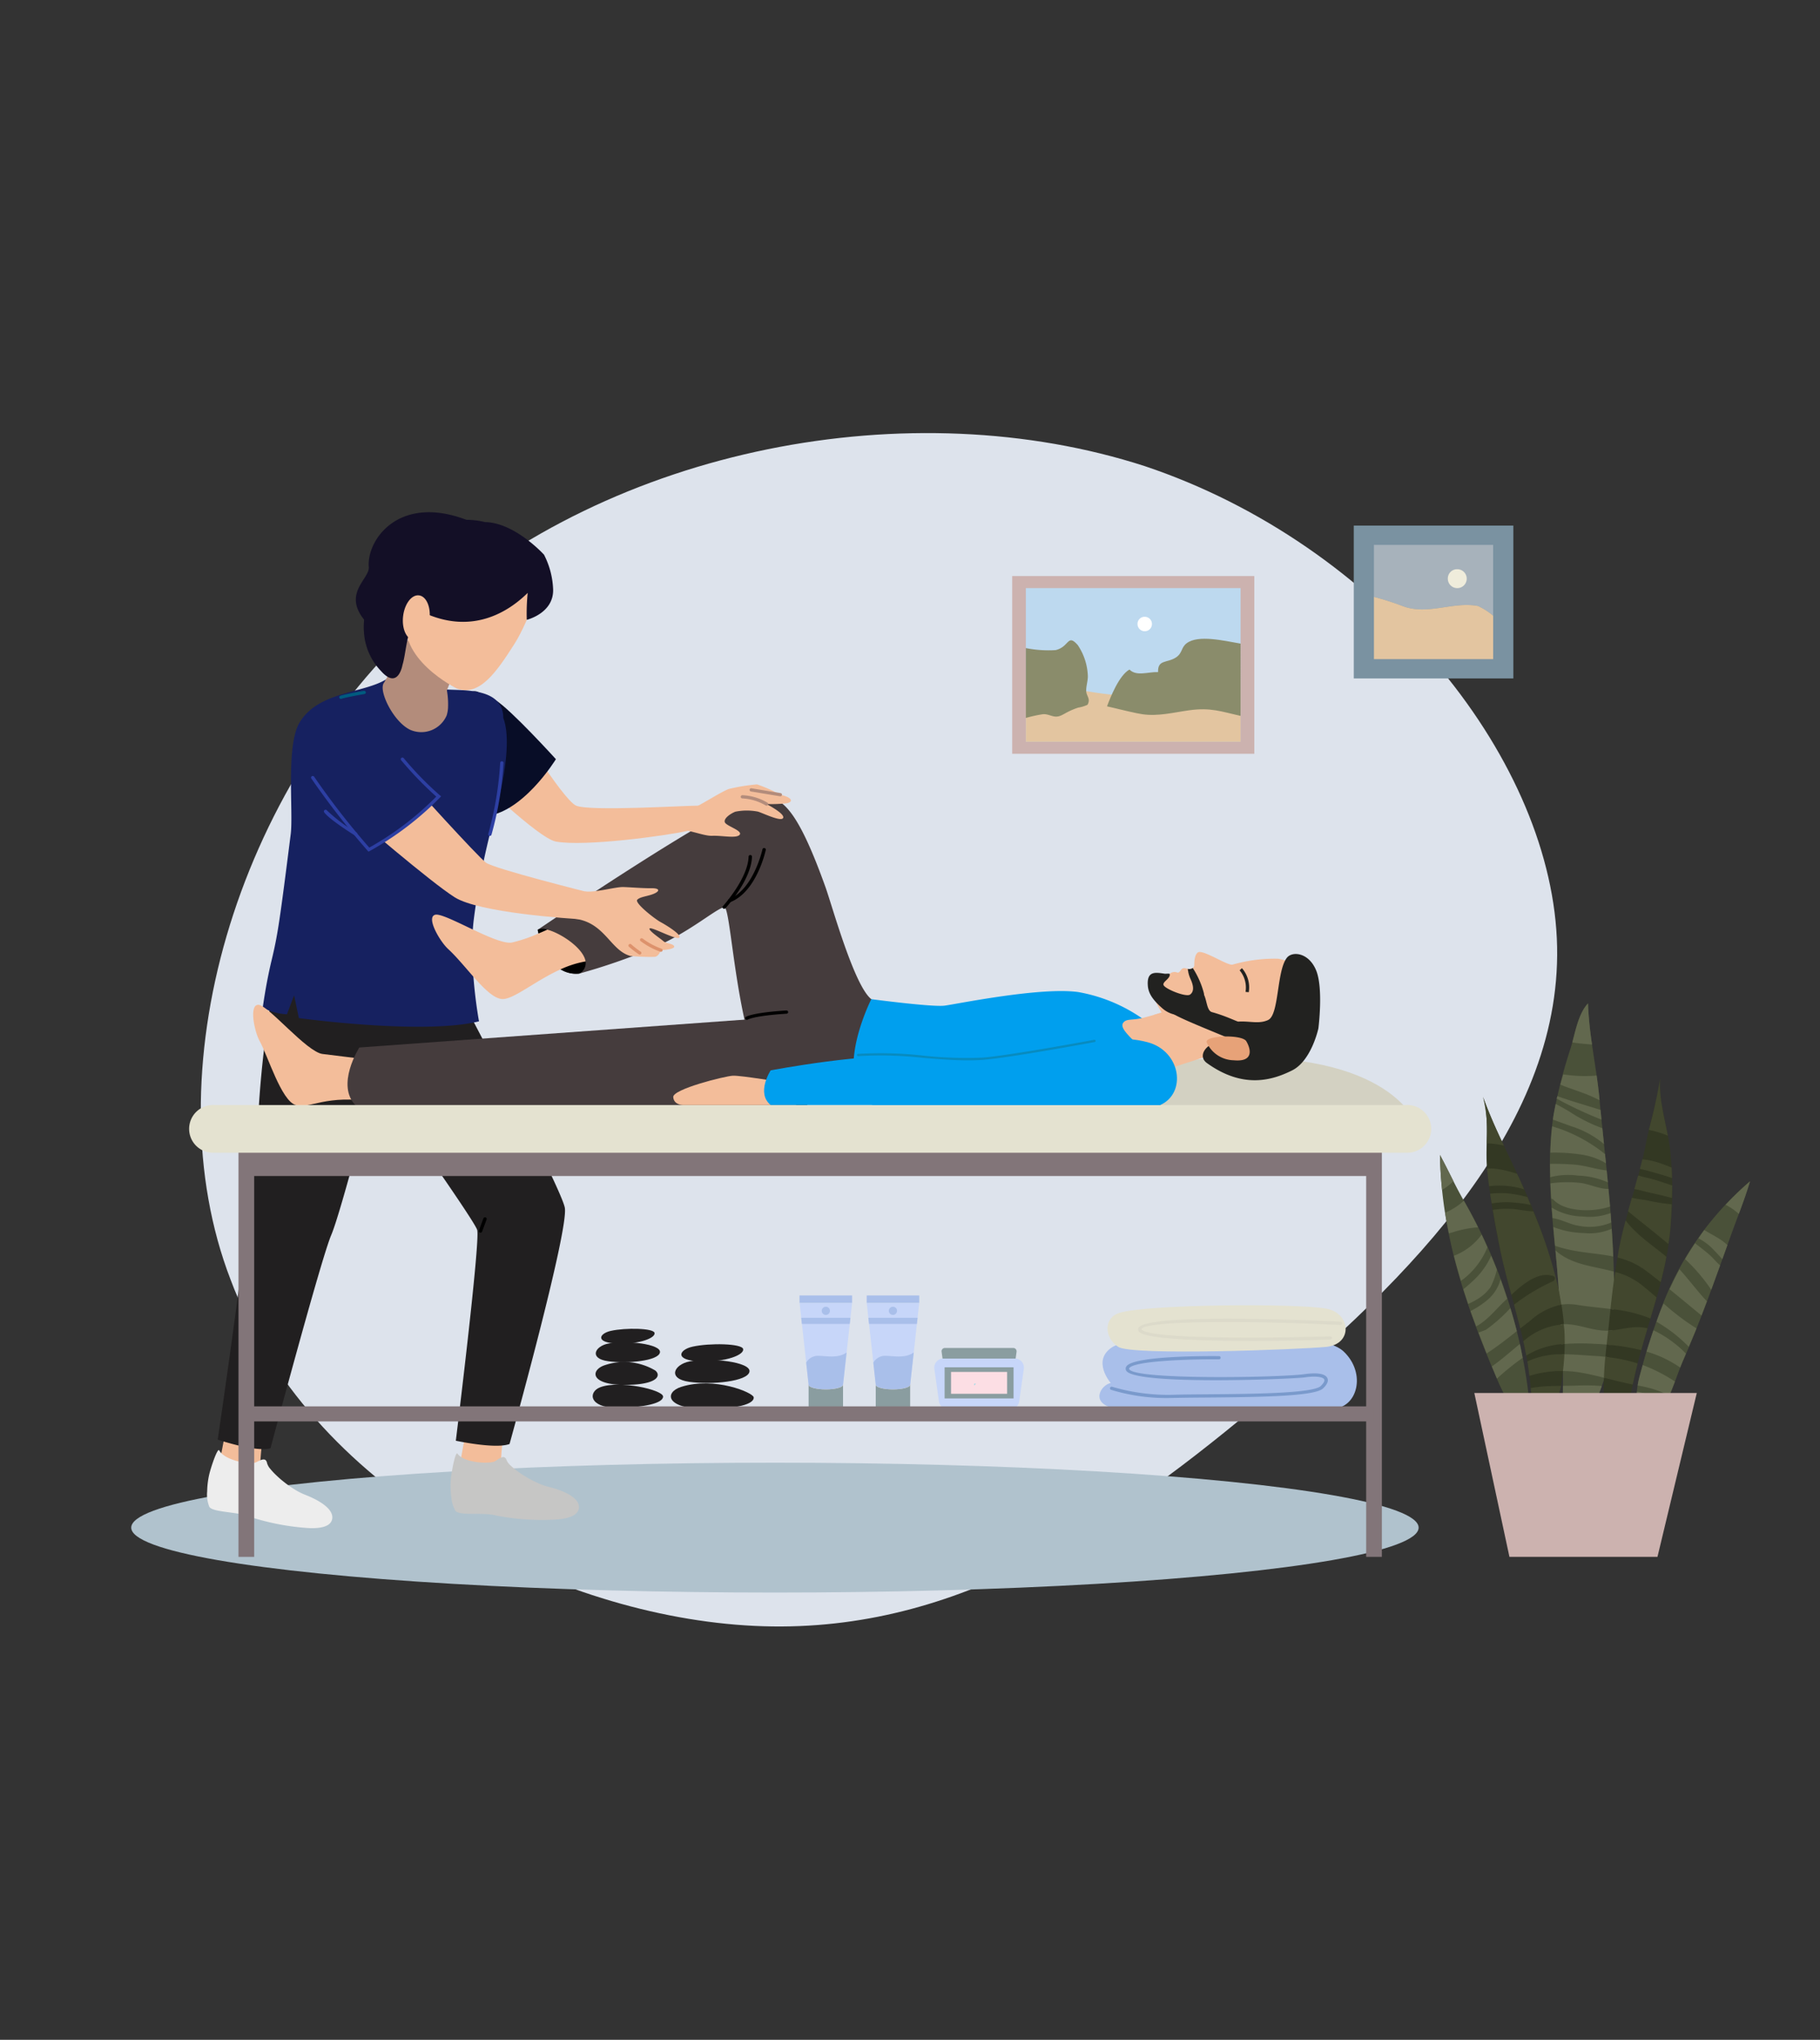 <svg xmlns="http://www.w3.org/2000/svg" xmlns:xlink="http://www.w3.org/1999/xlink" width="232" height="260" viewBox="0 0 232 260">
  <rect x="0" y="0" width="232" height="260" fill="#333333" stroke="none"/>
  <defs>
    <clipPath id="clip-path">
      <rect id="Rechteck_299" data-name="Rechteck 299" width="26.023" height="2.821" fill="none"/>
    </clipPath>
  </defs>
  <g id="Gruppe_1226" data-name="Gruppe 1226" transform="translate(-862 -2854)">
    <rect id="Rechteck_1213" data-name="Rechteck 1213" width="232" height="260" transform="translate(862 2854)" fill="rgba(255,255,255,0)"/>
    <g id="Gruppe_966" data-name="Gruppe 966" transform="translate(860.763 2867.021)">
      <g id="Gruppe_935" data-name="Gruppe 935" transform="translate(8.353 25)">
        <g id="Gruppe_872" data-name="Gruppe 872">
          <path id="blob" d="M132.787,51.94C143.994,75.1,151.707,97.572,144,121.656s-30.6,49.78-58.644,52.979c-27.809,3.439-60.53-15.621-75.884-44.317s-13.1-67.272,3.5-93.873C29.8,10.085,60.992-4.543,84.054.069S121.583,28.536,132.787,51.94Z" transform="translate(171.068 0) rotate(76)" fill="#dde3ec" stroke="#707070" stroke-width="0"/>
          <ellipse id="Ellipse_158" data-name="Ellipse 158" cx="82.054" cy="8.276" rx="82.054" ry="8.276" transform="translate(9.612 148.42)" fill="#b0c2cd"/>
          <path id="Pfad_1261" data-name="Pfad 1261" d="M422.521,229.147a27.1,27.1,0,0,0,3.72-.7c.134-.257.256-.526.366-.795.793-1.8,1.39-3.715,1.976-5.023,2.293-5.164,4.208-10.771,6.111-16.017.793-2.208,1.72-4.5,2.366-6.706a39.217,39.217,0,0,0-11.576,16.928,75.336,75.336,0,0,0-2.635,8.494,10.457,10.457,0,0,0-.231,1.74c-.049.689-.061,1.391-.1,2.08" transform="translate(-221.1 -87.355)" fill="#4a5139"/>
          <path id="Pfad_1262" data-name="Pfad 1262" d="M365.294,191.886c.183,10.339,3.452,19.732,7.526,29.136a22.614,22.614,0,0,0,1.244,2.406c.1.175.207.351.305.514.707.175,1.512.315,2.391.444-.037-.725-.11-1.437-.2-2.162a64.53,64.53,0,0,0-8.209-24.487c-1.11-1.916-2.013-3.937-3.062-5.853" transform="translate(-188.854 -82.689)" fill="#4a5139"/>
          <path id="Pfad_1263" data-name="Pfad 1263" d="M398.239,178.661c.11,1.168.2,2.336.28,3.517v.047c.232,3.493.366,7.009.525,10.5v.059c.037.7.013,1.484.013,2.29a23.518,23.518,0,0,0,.085,2.792c.9.047,1.829.07,2.793.07.281,0,.562,0,.829-.011.233-.783.574-1.659.878-2.477.244-.654.476-1.262.634-1.764.024-.082.037-.164.061-.234a38.869,38.869,0,0,0,1.11-7.279c.1-1.729.134-3.47.11-5.234-.073-7.641-1.135-15.468-1.842-23.061-.378-4.066-1.342-8.2-1.464-12.208-1.293,1.39-1.634,3.82-2.183,5.619a63.658,63.658,0,0,0-2.245,8.856c-.915,6.122-.171,12.4.415,18.517" transform="translate(-206.942 -55.796)" fill="#4a5139"/>
          <path id="Pfad_1264" data-name="Pfad 1264" d="M413.122,207.04c-.012.584-.012,1.168.012,1.741a15.673,15.673,0,0,0,.256,2.442c.829-.047,1.622-.094,2.379-.164a11.934,11.934,0,0,0,.744-2.126c.146-.573.256-1.1.33-1.46,1.281-6.391,4.05-12.559,4.7-19.09a48.806,48.806,0,0,0,0-11c-.366-2.851-1.451-5.923-1.232-8.8-.353,2.722-1.268,5.4-1.8,8.213-.891,4.65-2.61,9.031-3.489,13.739-.232,1.25-.427,2.488-.6,3.739v.023c-.244,1.775-.439,3.563-.622,5.339-.207,2.115-.6,4.778-.659,7.384a.04.04,0,0,0-.012.023" transform="translate(-215.799 -69.128)" fill="#333823"/>
          <path id="Pfad_1265" data-name="Pfad 1265" d="M378.38,183.248a90.454,90.454,0,0,0,1.732,10.643c1.171,5.561,3.184,10.888,3.757,16.519.025.292.061.794.135,1.39a14.132,14.132,0,0,0,.427,2.36c.744.082,1.561.163,2.4.222.293-.993.635-2.044.842-2.792a6.072,6.072,0,0,0,.159-.678c.073-.49.146-1,.207-1.542a30.869,30.869,0,0,0,.207-5.269,33.884,33.884,0,0,0-.732-5.3v-.035a71.9,71.9,0,0,0-4.964-14.054c-1.561-3.481-3.464-7.068-4.684-10.538.866,2.651.268,6.309.512,9.077" transform="translate(-195.939 -72.381)" fill="#333823"/>
          <path id="Pfad_1266" data-name="Pfad 1266" d="M442.763,217.35a6.489,6.489,0,0,0-1.993-1.524c.249-.355.481-.723.742-1.07.755.473,1.591.873,2.288,1.373.237.17.448.36.665.546l-.649,1.805c-.344-.384-.684-.768-1.053-1.13" transform="translate(-231.383 -95.997)" fill="#62684e"/>
          <path id="Pfad_1267" data-name="Pfad 1267" d="M436.871,220.813q.61-1.033,1.275-2.027c.7.574,1.443,1.092,2.1,1.723.274.263.666.743,1.091,1.1q-.558,1.552-1.13,3.114a22.654,22.654,0,0,0-3.337-3.912" transform="translate(-229.186 -98.343)" fill="#62684e"/>
          <path id="Pfad_1268" data-name="Pfad 1268" d="M428.523,239.481c.115-.324.227-.648.344-.972.168-.465.37-.9.553-1.355a30.731,30.731,0,0,0,4.2,3.177c-.316.794-.653,1.569-.982,2.351a18.708,18.708,0,0,0-4.119-3.2" transform="translate(-224.482 -109.031)" fill="#62684e"/>
          <path id="Pfad_1269" data-name="Pfad 1269" d="M429.908,250.085a14.761,14.761,0,0,0-4.292-2.035c.281-.909.571-1.815.882-2.718a14.471,14.471,0,0,1,4.144,2.975c-.108.25-.206.508-.316.755-.138.309-.277.656-.419,1.023" transform="translate(-222.844 -113.791)" fill="#62684e"/>
          <path id="Pfad_1270" data-name="Pfad 1270" d="M423.027,258.547c.031-.206.061-.412.108-.615.156-.672.351-1.332.535-2a20.451,20.451,0,0,1,4.109,2.1c-.22.588-.463,1.192-.715,1.792a13.594,13.594,0,0,0-4.037-1.278" transform="translate(-221.385 -119.96)" fill="#62684e"/>
          <path id="Pfad_1271" data-name="Pfad 1271" d="M422.651,264c1.328.3,2.638.66,3.9,1.075-.1.226-.2.453-.309.67a27.1,27.1,0,0,1-3.72.7c.037-.689.049-1.39.1-2.08.008-.122.023-.244.033-.365" transform="translate(-221.1 -124.653)" fill="#62684e"/>
          <path id="Pfad_1272" data-name="Pfad 1272" d="M432.332,229.27c.4-.864.818-1.713,1.266-2.539,1.207,1.316,2.287,2.8,3.5,4.093-.225.6-.462,1.2-.692,1.8-1.359-1.116-2.709-2.243-4.074-3.349" transform="translate(-226.629 -102.967)" fill="#62684e"/>
          <path id="Pfad_1273" data-name="Pfad 1273" d="M448.7,202.9a39.787,39.787,0,0,1,3.113-2.99c-.4,1.366-.908,2.763-1.425,4.153A7.9,7.9,0,0,0,448.7,202.9" transform="translate(-235.85 -87.355)" fill="#62684e"/>
          <path id="Pfad_1274" data-name="Pfad 1274" d="M367.013,195.225a7.694,7.694,0,0,1-1.4,1.087c-.015.007-.029.008-.044.014-.15-1.463-.248-2.941-.275-4.441.6,1.092,1.151,2.218,1.719,3.339" transform="translate(-188.854 -82.689)" fill="#62684e"/>
          <path id="Pfad_1275" data-name="Pfad 1275" d="M369.205,205.837l.011.02c.633,1.1,1.228,2.225,1.8,3.371a13.34,13.34,0,0,0-3.228.629c-.157.047-.33.089-.5.133-.175-.873-.336-1.749-.473-2.632a6.53,6.53,0,0,0,.932-.462,7.9,7.9,0,0,0,1.451-1.059" transform="translate(-189.715 -90.808)" fill="#62684e"/>
          <path id="Pfad_1276" data-name="Pfad 1276" d="M372.9,216.164c.257.533.5,1.077.74,1.618a9.935,9.935,0,0,1-2.92,3.938c-.144.118-.309.221-.462.332-.313-1.06-.623-2.12-.888-3.191a7.792,7.792,0,0,0,3.53-2.7" transform="translate(-191.15 -96.817)" fill="#62684e"/>
          <path id="Pfad_1277" data-name="Pfad 1277" d="M375.661,222.593c.252.588.492,1.183.727,1.779a9.584,9.584,0,0,1-.818,2.247,5.629,5.629,0,0,1-1.7,1.535,9.234,9.234,0,0,1-1.138.589c-.208-.623-.423-1.245-.617-1.871.42-.34.817-.688,1.172-1.02a9.776,9.776,0,0,0,2.379-3.26" transform="translate(-192.694 -100.559)" fill="#62684e"/>
          <path id="Pfad_1278" data-name="Pfad 1278" d="M378.043,229.8c.3.816.571,1.645.844,2.471l-.228.213c-1.2,1.111-2.25,2.52-3.721,3.315-.239-.651-.5-1.3-.725-1.95a11.6,11.6,0,0,0,1.992-1.283,5.211,5.211,0,0,0,1.838-2.766" transform="translate(-193.879 -104.755)" fill="#62684e"/>
          <path id="Pfad_1279" data-name="Pfad 1279" d="M380.6,238.57c.3.974.573,1.954.825,2.936-1.3,1.028-2.53,1.99-3.85,2.845-.352-.889-.7-1.778-1.036-2.669.511-.171.913-.327.962-.358a20.2,20.2,0,0,0,3.1-2.754" transform="translate(-195.188 -109.855)" fill="#62684e"/>
          <path id="Pfad_1280" data-name="Pfad 1280" d="M384.375,251.274a32.607,32.607,0,0,0-3.279,2.649q-.327-.777-.648-1.554c1.251-.868,2.4-1.914,3.568-2.86.134.588.241,1.177.358,1.765" transform="translate(-197.393 -116.221)" fill="#62684e"/>
          <path id="Pfad_1281" data-name="Pfad 1281" d="M403.936,150.646c.457-1.7.857-3.747,2-4.977a47.536,47.536,0,0,0,.517,5.245c-.525-.042-1.048-.079-1.557-.139-.321-.038-.641-.087-.962-.129" transform="translate(-210.627 -55.796)" fill="#62684e"/>
          <path id="Pfad_1282" data-name="Pfad 1282" d="M400.84,168.78c-.138-.052-.266-.113-.4-.166.114-.435.25-.87.371-1.3.219.03.438.063.655.087a17.468,17.468,0,0,0,3.6.059c.143,1.007.272,2.014.365,3.015,0,.047.009.094.014.141-.64-.339-1.249-.594-1.295-.613-1.083-.452-2.209-.805-3.309-1.218" transform="translate(-208.656 -68.389)" fill="#62684e"/>
          <path id="Pfad_1283" data-name="Pfad 1283" d="M399.462,173.949c1.817.659,3.719,1.177,5.506,1.758.041.412.079.822.121,1.235a51.159,51.159,0,0,1-5.71-2.672c.024-.108.058-.214.083-.322" transform="translate(-208.06 -72.252)" fill="#62684e"/>
          <path id="Pfad_1284" data-name="Pfad 1284" d="M397.524,186.512c.039-1.122.1-2.243.233-3.359a19.4,19.4,0,0,1,6.74,3.543c.04.388.077.778.117,1.168a8.482,8.482,0,0,0-3.3-1.132,22.185,22.185,0,0,0-3.788-.22" transform="translate(-207.015 -77.608)" fill="#62684e"/>
          <path id="Pfad_1285" data-name="Pfad 1285" d="M400.76,194.708c1.291.135,2.611.593,3.9.718.052.508.1,1.018.147,1.526a10.163,10.163,0,0,0-3.788-.86,9.18,9.18,0,0,0-3.541.2c-.013-.567-.037-1.135-.034-1.7a31.731,31.731,0,0,1,3.314.118" transform="translate(-206.97 -84.263)" fill="#62684e"/>
          <path id="Pfad_1286" data-name="Pfad 1286" d="M401.474,200.283c1.1.16,2.364.779,3.478.751.071.749.135,1.5.2,2.247-2.059.73-5.7.728-7.193-.852a.481.481,0,0,0-.3-.149c-.037-.65-.074-1.3-.1-1.95a15.369,15.369,0,0,1,3.916-.047" transform="translate(-207.034 -87.513)" fill="#62684e"/>
          <path id="Pfad_1287" data-name="Pfad 1287" d="M405.437,208.64c.033.4.052.8.082,1.2a7.121,7.121,0,0,1-4.3.388c-.955-.152-2.154-.822-3.177-.946-.035-.446-.077-.891-.108-1.338a7.834,7.834,0,0,0,3.935,1.128,7.648,7.648,0,0,0,3.563-.436" transform="translate(-207.248 -92.036)" fill="#62684e"/>
          <path id="Pfad_1288" data-name="Pfad 1288" d="M405.828,214.061q.123,1.774.2,3.542c-2.372-.5-4.845-.464-7.421-1.38-.073-.8-.149-1.59-.217-2.39a11.176,11.176,0,0,0,3.86.771,6.978,6.978,0,0,0,3.575-.542" transform="translate(-207.504 -95.461)" fill="#62684e"/>
          <path id="Pfad_1289" data-name="Pfad 1289" d="M406.886,253.032c-.154.892-.329,1.776-.547,2.627-1.148-.289-2.3-.564-3.464-.736a13.836,13.836,0,0,0-1.85-.135q-.048-1.062-.1-2.128c1.511-.012,3.044.145,4.429.22.534.029,1.031.091,1.53.151" transform="translate(-208.932 -118.055)" fill="#62684e"/>
          <path id="Pfad_1290" data-name="Pfad 1290" d="M403.242,262.144a24.055,24.055,0,0,1,2.909.069c-.115.316-.24.651-.372,1-.3.818-.646,1.694-.878,2.477-.268.012-.549.012-.829.012-.963,0-1.891-.023-2.793-.07a23.551,23.551,0,0,1-.086-2.792c0-.223,0-.437,0-.655.684-.007,1.369-.014,2.044-.043" transform="translate(-209.079 -123.563)" fill="#62684e"/>
          <path id="Pfad_1291" data-name="Pfad 1291" d="M406.341,244.306a5.865,5.865,0,0,0,.772-.045c-.055.619-.15,1.235-.231,1.853-.746-.071-1.513-.12-2.3-.152a28.54,28.54,0,0,0-3.94.062c-.039-.843-.076-1.684-.117-2.527a6.253,6.253,0,0,1,.861-.02c1.808.109,3.13.794,4.957.828" transform="translate(-208.705 -112.708)" fill="#62684e"/>
          <path id="Pfad_1292" data-name="Pfad 1292" d="M406.47,224.758c.017,1.256-.007,2.5-.052,3.736-1.572-.209-3.154-.339-4.448-.547a7.054,7.054,0,0,0-2.435-.032c-.035-.624-.062-1.249-.1-1.872V226c-.086-1.18-.171-2.348-.28-3.517-.048-.5-.091-1.006-.137-1.508,2.046,1.854,4.827,1.993,7.423,2.7.009.363.029.728.032,1.09" transform="translate(-207.854 -99.615)" fill="#62684e"/>
          <path id="Pfad_1293" data-name="Pfad 1293" d="M398.286,178.328c.016-.114.023-.23.041-.344.083-.559.2-1.107.307-1.656.581.3,1.164.622,1.759.979a19.66,19.66,0,0,0,4.192,2.116c.069.673.139,1.351.209,2.026a12.1,12.1,0,0,0-4.2-2.284c-.782-.291-1.552-.56-2.306-.837" transform="translate(-207.444 -73.637)" fill="#62684e"/>
          <path id="Pfad_1294" data-name="Pfad 1294" d="M426.291,175.133a67.034,67.034,0,0,0,1.44-6.551c-.181,2.371.522,4.876.981,7.282a12.486,12.486,0,0,0-2.421-.731" transform="translate(-223.224 -69.129)" fill="#42472e"/>
          <path id="Pfad_1295" data-name="Pfad 1295" d="M423.668,194.45c.106-.4.222-.807.32-1.214.064,0,.121,0,.194.012a9.179,9.179,0,0,1,1.8.387c.586.184,1.162.406,1.733.64.027.446.034.89.048,1.335-.619-.217-1.253-.406-1.905-.587-.7-.194-1.441-.435-2.187-.572" transform="translate(-221.746 -83.476)" fill="#42472e"/>
          <path id="Pfad_1296" data-name="Pfad 1296" d="M422.053,199.876c.163-.572.326-1.144.483-1.718.782.215,1.6.37,2.35.608.677.214,1.331.449,1.991.658,0,.529-.023,1.059-.035,1.588-.986-.256-1.975-.495-2.979-.706-.455-.1-1.145-.324-1.81-.431" transform="translate(-220.836 -86.34)" fill="#42472e"/>
          <path id="Pfad_1297" data-name="Pfad 1297" d="M420.712,204.916c.7.176,1.495.246,1.977.347a25.71,25.71,0,0,0,3.106.49c-.049,1.252-.124,2.507-.249,3.774-.043.435-.118.865-.179,1.3-1.79-1.523-3.625-2.917-5.142-4.183q.24-.865.487-1.725" transform="translate(-219.806 -90.272)" fill="#42472e"/>
          <path id="Pfad_1298" data-name="Pfad 1298" d="M417.147,216.565c.05-.288.085-.575.138-.864.244-1.311.556-2.6.892-3.869,1.352,1.828,3.436,3.174,5.2,4.638-.2,1.085-.458,2.16-.733,3.232-.633-.5-1.264-1-1.91-1.482a9.864,9.864,0,0,0-3.587-1.655" transform="translate(-218.072 -94.297)" fill="#42472e"/>
          <path id="Pfad_1299" data-name="Pfad 1299" d="M415.524,228.614v-.023c.047-.345.114-.689.165-1.033a9.065,9.065,0,0,1,3.248,1.557c.7.555,1.364,1.124,2.02,1.69-.255.9-.521,1.8-.788,2.694-.055-.026-.107-.058-.163-.083a18.128,18.128,0,0,0-4.923-1.138c.133-1.222.274-2.445.441-3.664" transform="translate(-216.909 -103.448)" fill="#42472e"/>
          <path id="Pfad_1300" data-name="Pfad 1300" d="M414.145,244.82c1.536-.046,3.247-.741,5.02-.3q-.415,1.392-.8,2.787a26.177,26.177,0,0,0-4.413-.7c.067-.612.134-1.211.2-1.779" transform="translate(-216.269 -113.231)" fill="#42472e"/>
          <path id="Pfad_1301" data-name="Pfad 1301" d="M413.363,253.447a19.755,19.755,0,0,1,4.118.838c-.217.855-.423,1.711-.6,2.572-.007.031-.017.079-.024.112-1.231-.245-2.451-.56-3.671-.867.03-.892.092-1.783.172-2.656" transform="translate(-215.842 -118.513)" fill="#42472e"/>
          <path id="Pfad_1302" data-name="Pfad 1302" d="M377.868,174.171a66.541,66.541,0,0,0,2.664,6.217,9.837,9.837,0,0,0-2.078-.286l-.119,0a18.855,18.855,0,0,0-.467-5.927" transform="translate(-195.939 -72.381)" fill="#42472e"/>
          <path id="Pfad_1303" data-name="Pfad 1303" d="M382.175,196.471c.23.061.467.135.708.21.112.244.233.491.342.734.185.415.366.831.549,1.247a10.621,10.621,0,0,0-4.459-.394c-.1-.743-.185-1.486-.252-2.237a5.729,5.729,0,0,1,.877-.011,12.608,12.608,0,0,1,2.236.452" transform="translate(-196.612 -85.088)" fill="#42472e"/>
          <path id="Pfad_1304" data-name="Pfad 1304" d="M382.24,203.561a16.378,16.378,0,0,1,2.452.469c.143.333.275.67.414,1a12.4,12.4,0,0,0-1.794-.268,10.915,10.915,0,0,0-3.172.079c-.066-.416-.147-.831-.207-1.248a14.323,14.323,0,0,1,2.306-.036" transform="translate(-197.102 -89.465)" fill="#42472e"/>
          <path id="Pfad_1305" data-name="Pfad 1305" d="M383.051,208.317c.877.025,1.9.31,2.827.3a59.5,59.5,0,0,1,3.244,10.014v.035c.133.615.23,1.234.33,1.853a8.467,8.467,0,0,0-3.963,2.056c-.44.332-.862.66-1.274.983q-.378-1.518-.789-3.032a24.927,24.927,0,0,1,4.985-3c.254-.135.349-.547.005-.659-1.9-.62-3.888,1.052-5.329,2.4-.494-1.824-.979-3.652-1.37-5.508-.372-1.776-.7-3.541-1-5.309.1-.019.212-.042.332-.059a11.8,11.8,0,0,1,2-.069" transform="translate(-197.544 -92.245)" fill="#42472e"/>
          <path id="Pfad_1306" data-name="Pfad 1306" d="M394.874,244.453c.03.5.036,1.025.032,1.561A10.22,10.22,0,0,0,390,247.5c-.116-.611-.231-1.222-.368-1.828a8.534,8.534,0,0,1,5.155-2.153c.027.314.075.624.092.939" transform="translate(-202.565 -112.732)" fill="#42472e"/>
          <path id="Pfad_1307" data-name="Pfad 1307" d="M395.357,254.79a13.553,13.553,0,0,0-4.287.625c-.076-.615-.151-1.231-.257-1.84a10.1,10.1,0,0,1,4.722-.911c-.037.717-.1,1.431-.179,2.126" transform="translate(-203.234 -118.057)" fill="#42472e"/>
          <path id="Pfad_1308" data-name="Pfad 1308" d="M395.661,262.283c-.03.163-.077.355-.139.58-.207.748-.549,1.8-.842,2.792-.842-.058-1.659-.14-2.4-.222a14.134,14.134,0,0,1-.427-2.36c-.023-.182-.04-.35-.057-.511a16.808,16.808,0,0,1,2.428-.252c.475-.018.958-.022,1.439-.027" transform="translate(-203.786 -123.654)" fill="#42472e"/>
          <path id="Pfad_1309" data-name="Pfad 1309" d="M375.326,264.453l4.476,20.889h18.869l5.013-20.889Z" transform="translate(-194.506 -124.917)" fill="#ccb2af"/>
          <path id="Pfad_1310" data-name="Pfad 1310" d="M268.007,255.946c-3.468-.547-2.033-3.008-.718-3.267,0,0-2.511-2.88.239-4.6s25.753-2.885,29.43.566c2.975,2.792,1.78,7.3-1.449,7.3Z" transform="translate(-132.815 -114.418)" fill="#a9bfea"/>
          <path id="Pfad_1311" data-name="Pfad 1311" d="M276.764,258.53c.249,0,.5,0,.762-.009,1.038-.022,2.331-.032,3.751-.043,7.505-.057,13.8-.184,14.826-1.169.542-.522.718-.97.526-1.335-.379-.719-1.965-.607-2.876-.477-3.031.433-21.76.768-22.37-.643a.116.116,0,0,1,.013-.13c.628-.891,7.337-1.149,11.421-1.113h0a.206.206,0,1,0,0-.411c-1.106-.014-10.818-.072-11.782,1.294a.51.51,0,0,0-.055.518c.839,1.94,21.2,1.126,22.83.892,1.475-.21,2.283-.023,2.43.255.1.181-.068.494-.447.859-.982.946-9.132,1.008-14.525,1.049-1.422.011-2.719.021-3.757.044a25.33,25.33,0,0,1-8.289-1,.217.217,0,0,0-.277.119.2.2,0,0,0,.124.265,24.225,24.225,0,0,0,7.689,1.041" transform="translate(-134.557 -118.365)" fill="#7a9acc"/>
          <path id="Pfad_1312" data-name="Pfad 1312" d="M296.081,238.13c3.156.555,3.468,4.542,0,4.879s-24.706,1.152-26.5,0-1.891-3.68.12-4.324c3.468-1.11,22.423-1.251,26.38-.555" transform="translate(-134.151 -109.352)" fill="#e4e2d0"/>
          <g id="Gruppe_524" data-name="Gruppe 524" transform="translate(137.963 130.071)" opacity="0.46">
            <g id="Gruppe_523" data-name="Gruppe 523">
              <g id="Gruppe_522" data-name="Gruppe 522" clip-path="url(#clip-path)">
                <path id="Pfad_1313" data-name="Pfad 1313" d="M291.194,244.636c4.892,0,9.426-.135,10.451-.168a.209.209,0,0,0,.207-.212.207.207,0,0,0-.222-.2c-9.086.291-22.987.305-24.032-.849-.027-.03-.024-.042-.024-.046.2-1.094,13.059-1.141,25.367-.553a.216.216,0,0,0,.225-.2.209.209,0,0,0-.2-.216c-4.245-.2-25.438-1.112-25.812.892a.443.443,0,0,0,.122.388c.848.938,7.675,1.159,13.919,1.159" transform="translate(-277.146 -241.815)" fill="#d3d1c2"/>
              </g>
            </g>
          </g>
          <rect id="Rechteck_300" data-name="Rechteck 300" width="4.387" height="2.917" transform="translate(95.96 138.483)" fill="#8a9da0"/>
          <path id="Pfad_1314" data-name="Pfad 1314" d="M185.312,261.112c0,.326-.983.592-2.195.592s-2.192-.266-2.192-.592.983-.592,2.192-.592,2.195.266,2.195.592" transform="translate(-84.964 -122.628)" fill="#ffe5bb"/>
          <path id="Pfad_1315" data-name="Pfad 1315" d="M184.976,236.972l-.21,1.909-.088.775-.4,3.646-.454,4.107h-4.387l-.312-2.815-.546-4.937-.088-.775-.21-1.909Z" transform="translate(-83.472 -108.925)" fill="#c7d6f9"/>
          <path id="Pfad_1316" data-name="Pfad 1316" d="M185.362,252.113l-.453,4.106c0,.326-.983.592-2.195.592s-2.192-.266-2.192-.592l-.312-2.815a1.76,1.76,0,0,1,1.3-.866c1.006-.064,2.664.421,3.848-.425" transform="translate(-84.562 -117.736)" fill="#a9bfea"/>
          <path id="Pfad_1317" data-name="Pfad 1317" d="M185.037,241.539l-.088.775h-6.1l-.088-.775Z" transform="translate(-83.744 -111.583)" fill="#a9bfea"/>
          <rect id="Rechteck_301" data-name="Rechteck 301" width="6.698" height="0.942" transform="translate(94.805 127.104)" fill="#a9bfea"/>
          <path id="Pfad_1318" data-name="Pfad 1318" d="M185.8,238.659a.521.521,0,1,1-.52-.5.51.51,0,0,1,.52.5" transform="translate(-87.124 -109.617)" fill="#a9bfea"/>
          <rect id="Rechteck_302" data-name="Rechteck 302" width="4.387" height="2.917" transform="translate(104.518 138.483)" fill="#8a9da0"/>
          <path id="Pfad_1319" data-name="Pfad 1319" d="M204.916,261.112c0,.326-.983.592-2.195.592s-2.192-.266-2.192-.592.983-.592,2.192-.592,2.195.266,2.195.592" transform="translate(-96.011 -122.628)" fill="#ffe5bb"/>
          <path id="Pfad_1320" data-name="Pfad 1320" d="M204.579,236.972l-.21,1.909-.088.775-.4,3.646-.453,4.107h-4.387l-.312-2.815-.546-4.937-.088-.775-.211-1.909Z" transform="translate(-94.518 -108.925)" fill="#c7d6f9"/>
          <path id="Pfad_1321" data-name="Pfad 1321" d="M204.966,252.113l-.453,4.106c0,.326-.983.592-2.195.592s-2.192-.266-2.192-.592l-.312-2.815a1.761,1.761,0,0,1,1.3-.866c1.006-.064,2.664.421,3.848-.425" transform="translate(-95.608 -117.736)" fill="#a9bfea"/>
          <path id="Pfad_1322" data-name="Pfad 1322" d="M204.641,241.539l-.088.775h-6.1l-.088-.775Z" transform="translate(-94.79 -111.583)" fill="#a9bfea"/>
          <rect id="Rechteck_303" data-name="Rechteck 303" width="6.698" height="0.942" transform="translate(103.363 127.104)" fill="#a9bfea"/>
          <path id="Pfad_1323" data-name="Pfad 1323" d="M205.4,238.659a.521.521,0,1,1-.52-.5.51.51,0,0,1,.52.5" transform="translate(-98.171 -109.617)" fill="#a9bfea"/>
          <path id="Pfad_1324" data-name="Pfad 1324" d="M118.823,262.244c-1.557.6-1.432,2.6,2.076,2.6s5.942-.56,5.942-1.417-5.584-2.126-8.018-1.183" transform="translate(-49.433 -123.438)" fill="#211f20"/>
          <path id="Pfad_1325" data-name="Pfad 1325" d="M119.718,255.456c-1.656.651-1.644,2.438,2.65,2.453s4.724-1.219,3.936-1.836a7.754,7.754,0,0,0-6.586-.617" transform="translate(-49.899 -119.41)" fill="#211f20"/>
          <path id="Pfad_1326" data-name="Pfad 1326" d="M143.753,254.565c-1.946.39-2.864,2.2,0,2.6s7.445-.051,7.66-1.3-5.011-1.831-7.66-1.3" transform="translate(-62.993 -119.049)" fill="#211f20"/>
          <path id="Pfad_1327" data-name="Pfad 1327" d="M145.2,249.9c-1.809.4-2.35,1.784,1,1.878s5.584-.851,5.441-1.57-4.3-.787-6.443-.307" transform="translate(-64.025 -116.273)" fill="#211f20"/>
          <path id="Pfad_1328" data-name="Pfad 1328" d="M120.338,249.158c-1.679.337-2.472,1.9,0,2.244s6.425-.044,6.611-1.122-4.325-1.58-6.611-1.122" transform="translate(-49.939 -115.918)" fill="#211f20"/>
          <path id="Pfad_1329" data-name="Pfad 1329" d="M121.589,245.135c-1.561.349-2.028,1.539.865,1.621s4.819-.735,4.7-1.355-3.707-.68-5.561-.266" transform="translate(-50.83 -113.521)" fill="#211f20"/>
          <path id="Pfad_1330" data-name="Pfad 1330" d="M142.025,261.955c-2.178.694-2,2.8,3.078,2.8s6.228-.865,6.157-1.467-5.011-2.675-9.235-1.33" transform="translate(-62.299 -123.204)" fill="#211f20"/>
          <path id="Pfad_1331" data-name="Pfad 1331" d="M229.31,251.192l-.054.388-.526,3.739-.049.351a.426.426,0,0,1-.428.359h-7.446a.427.427,0,0,1-.428-.359l-.194-1.383-.436-3.094a.421.421,0,0,1,.428-.47h8.7a.421.421,0,0,1,.428.47" transform="translate(-106.839 -116.927)" fill="#8a9da0"/>
          <path id="Pfad_1332" data-name="Pfad 1332" d="M229.032,255.239l-.587,4.178a1.1,1.1,0,0,1-.249.556,1.193,1.193,0,0,1-.922.425h-7.89a1.166,1.166,0,0,1-1.172-.981l-.587-4.178a1.15,1.15,0,0,1,1.172-1.282h9.065a1.15,1.15,0,0,1,1.172,1.282" transform="translate(-105.638 -118.81)" fill="#c7d6f9"/>
          <rect id="Rechteck_304" data-name="Rechteck 304" width="8.793" height="3.963" transform="translate(113.294 136.263)" fill="#8a9da0"/>
          <rect id="Rechteck_305" data-name="Rechteck 305" width="7.144" height="2.787" transform="translate(114.118 136.851)" fill="#fcdee4"/>
          <path id="Pfad_1333" data-name="Pfad 1333" d="M229.382,261.571c.149,0,.064.052,0,.13a.983.983,0,0,1-.108.111c-.048-.116-.066-.242.109-.241" transform="translate(-112.189 -123.239)" fill="#a7dce8"/>
          <path id="Pfad_1334" data-name="Pfad 1334" d="M101.818,99.719s1.048,5.994,5.3,5.579a77.836,77.836,0,0,0,9.175-3.164c4.81-2.024,8.144-5.052,9.29-5.295s1.679,25.215,9.269,25.215,15.841-12.8,11.163-12.667c-2.074.061-1.009-.3-1.675-.827-2.2-1.728-4.986-11.9-5.846-14.292-3.9-10.873-5.949-11.869-8.809-11.334-4.326.81-27.138,16.291-27.851,16.773a.056.056,0,0,0-.017.012" transform="translate(-40.389 -19.225)" fill="#453c3d"/>
          <path id="Pfad_1335" data-name="Pfad 1335" d="M101.818,123.057s.03.177.1.469c.258,1.028,1.035,3.472,2.818,4.571a3.7,3.7,0,0,0,2.379.539,1.481,1.481,0,0,0,.8-1.547c-.253-1.654-3.088-3.583-4.875-4.052a1.632,1.632,0,0,0-1.211.008.056.056,0,0,0-.017.012" transform="translate(-40.389 -42.563)"/>
          <path id="Pfad_1336" data-name="Pfad 1336" d="M87.426,56.815s6.83,11.191,8.582,11.947,13.891-.018,15.568,0,1.3,2.6-1.36,3.212S97.1,74.014,93.426,73.339c-2.262-.416-10.611-8.577-10.611-8.577Z" transform="translate(-29.681 -4.091)" fill="#f3bd9a"/>
          <path id="Pfad_1337" data-name="Pfad 1337" d="M143.222,84.7c1.406.179,2.811.791,3.775.749,1.21-.053,3.088.375,3.48-.14s-1.677-1.1-1.884-1.566.642-1.091,1.33-1.367a7.41,7.41,0,0,1,2.849-.015c.448.093,2.863,1.3,3.217.852s-1.422-1.455-2.1-1.814a18.614,18.614,0,0,0,2.549-.089c.846-.143.876-.722-.793-1.1a18.083,18.083,0,0,0-2.964-1.314,24.726,24.726,0,0,0-3.417.542c-.725.124-3.451,1.922-4.707,2.492s-3.139,2.545-1.34,2.774" transform="translate(-63.302 -16.936)" fill="#f3bd9a"/>
          <path id="Pfad_1338" data-name="Pfad 1338" d="M164.379,83.532a.218.218,0,0,0,.18-.093.2.2,0,0,0-.063-.285,6.819,6.819,0,0,0-3.185-.954.218.218,0,0,0-.221.207.212.212,0,0,0,.215.205h.006a6.474,6.474,0,0,1,2.951.888.223.223,0,0,0,.117.033" transform="translate(-73.787 -18.862)" fill="#b38c7b"/>
          <path id="Pfad_1339" data-name="Pfad 1339" d="M167.6,81.112a.212.212,0,0,0,.211-.171.206.206,0,0,0-.175-.237l-3.7-.612a.21.21,0,0,0-.248.168.206.206,0,0,0,.175.237l3.7.612a.226.226,0,0,0,.037,0" transform="translate(-75.248 -17.633)" fill="#b38c7b"/>
          <path id="Pfad_1340" data-name="Pfad 1340" d="M10.08,268.762l-1.289,6.72s3.359,2.194,5.187,1.92a38.08,38.08,0,0,1,.826-7.954c.859-3.417-4.725-.686-4.725-.686" transform="translate(12.031 -126.823)" fill="#f3bd9a"/>
          <path id="Pfad_1341" data-name="Pfad 1341" d="M5.27,287.176a4.222,4.222,0,0,0,.284,1.9c.429.72,3.651.617,5.047,1.234a30.416,30.416,0,0,0,7.152,1.44c1.8.16,2.921-.119,3.311-.745a1.066,1.066,0,0,0,.168-.592c0-1.029-1.375-2.057-3.479-2.88a8.43,8.43,0,0,1-1.37-.7q-.386-.24-.76-.506c-.258-.185-.507-.378-.743-.572-.262-.21-.507-.428-.73-.642-.206-.193-.4-.382-.558-.564-.1-.111-.193-.218-.275-.321a1.894,1.894,0,0,1-.4-.708c-.163-.823-.808-.411-1.452-.1s-3.939-.206-4.652-1.542c-.189-.35-.932,1.748-1.254,2.983a10.586,10.586,0,0,0-.284,2.32" transform="translate(14.015 -135.031)" fill="#ededed"/>
          <path id="Pfad_1344" data-name="Pfad 1344" d="M80.26,268.884l-1.21,6.733s3.384,2.158,5.209,1.864a38.049,38.049,0,0,1,.733-7.962c.819-3.426-4.733-.635-4.733-.635" transform="translate(-27.559 -126.872)" fill="#f3bd9a"/>
          <path id="Pfad_1345" data-name="Pfad 1345" d="M76.454,288.355a4.257,4.257,0,0,0,.541,1.845c.524.66,3.7.153,5.172.59a30.543,30.543,0,0,0,7.287.529c1.811-.068,2.879-.485,3.181-1.154a1.062,1.062,0,0,0,.085-.609c-.141-1.019-1.644-1.866-3.844-2.418a8.584,8.584,0,0,1-1.454-.521q-.416-.191-.823-.406c-.281-.151-.554-.311-.815-.474-.289-.175-.561-.36-.811-.544-.231-.166-.444-.33-.631-.489-.117-.1-.222-.192-.316-.283a1.919,1.919,0,0,1-.5-.651c-.275-.8-.857-.306-1.454.08s-3.933.291-4.823-.945c-.235-.323-.685,1.85-.835,3.114a10.554,10.554,0,0,0,.037,2.336" transform="translate(-26.048 -135.636)" fill="#c6c6c5"/>
          <path id="Pfad_1348" data-name="Pfad 1348" d="M15.95,134.253a136.317,136.317,0,0,0-2.4,18.826c-.462,9.6-5.187,41.551-5.187,41.551s4.868,1.646,6.729,1.1c0,0,6.443-24.136,7.732-27.152s5.583-19.783,5.583-19.783,12.6,17.726,13.029,19.1-2.719,26.877-2.719,26.877,5.105,1.1,6.848.412c0,0,7.612-27.354,7.04-30.133s-13.259-26.795-13.259-26.795Z" transform="translate(12.273 -49.152)" fill="#211f20"/>
          <path id="Pfad_1349" data-name="Pfad 1349" d="M79.437,51.617c1.985,1.218,7.727,7.552,7.727,7.552s-4.335,7.105-9.269,7.277-4.6-16.726-.815-15.907" transform="translate(-23.418 -0.422)" fill="#080d27"/>
          <path id="Pfad_1350" data-name="Pfad 1350" d="M37.262,46.859c-2.931,1.81-8.611,1.524-11.039,5.487-1.793,2.926-.784,11.419-1.145,14.271-1.4,11.061-1.647,12.793-2.434,16.057-.732,3.035-1.132,6.066-1.132,6.066a7.653,7.653,0,0,0,3.089.822l.91-2.422.607,2.907s15.882,2.18,22.963.412c0,0-1.361-7.272-.666-12.986a94.521,94.521,0,0,1,2.451-12.423c1.534-5.53,2.313-10.617,1.31-13.261-.029-4.329-6.272-3.322-8.039-3.716-2.9-.648-6.876-1.212-6.876-1.212" transform="translate(4.863 1.702)" fill="#162160"/>
          <path id="Pfad_1351" data-name="Pfad 1351" d="M59.968,45.628a3.519,3.519,0,0,0,4.72-1.8,3.959,3.959,0,0,0,.176-1.008,10.029,10.029,0,0,0-.176-2.333l-.666-.831s0,0,0,0L62.941,38.3s0-.008-.009-.013L59.268,33.73a6.858,6.858,0,0,1-.21.7A26.709,26.709,0,0,1,56.7,39.662c-.756.926,1.13,4.887,3.273,5.965" transform="translate(-14.867 9.343)" fill="#b38c7b"/>
          <path id="Pfad_1365" data-name="Pfad 1365" d="M55.363,78.347s8.51,9.423,9.58,10.21,12.823,3.726,14.446,4.133.523,3.226-1.776,3.114-13.545-.88-16.645-2.826S48.085,82.59,48.085,82.59Z" transform="translate(-10.111 -16.62)" fill="#f3bd9a"/>
          <path id="Pfad_1366" data-name="Pfad 1366" d="M41.2,73.673a99.749,99.749,0,0,1-7.154-9.182c-1.891-3.124-2.706-6.9.925-8.7S50.1,66.9,50.1,66.9a38.418,38.418,0,0,1-8.9,6.774" transform="translate(-1.292 -3.396)" fill="#162160"/>
          <path id="Pfad_1367" data-name="Pfad 1367" d="M42.941,82.721l.154-.076a38.962,38.962,0,0,0,8.961-6.817l.152-.158-.172-.138a41.44,41.44,0,0,1-4.6-4.73.222.222,0,0,0-.3-.028.2.2,0,0,0-.029.29,44.866,44.866,0,0,0,4.48,4.64,38.26,38.26,0,0,1-8.539,6.5,96.5,96.5,0,0,1-7.023-9.025.22.22,0,0,0-.293-.075.2.2,0,0,0-.078.281,100.5,100.5,0,0,0,7.175,9.209Z" transform="translate(-3.09 -12.187)" fill="#2d3fa3"/>
          <path id="Pfad_1368" data-name="Pfad 1368" d="M87.563,81.363a.212.212,0,0,0,.207-.153,43.308,43.308,0,0,0,1.538-9.158.211.211,0,0,0-.215-.2h0a.21.21,0,0,0-.214.206,42.94,42.94,0,0,1-1.522,9.05.2.2,0,0,0,.152.252.211.211,0,0,0,.055.008" transform="translate(-32.235 -12.838)" fill="#2d3fa3"/>
          <path id="Pfad_1369" data-name="Pfad 1369" d="M53.921,163.345a.215.215,0,0,0,.206-.147l.966-3.086a.2.2,0,0,0-.144-.256.216.216,0,0,0-.267.138l-.966,3.086a.2.2,0,0,0,.144.256.226.226,0,0,0,.062.009" transform="translate(-13.278 -64.046)"/>
          <path id="Pfad_1370" data-name="Pfad 1370" d="M84.83,212.853a.215.215,0,0,0,.2-.137l.575-1.55a.2.2,0,0,0-.131-.263.216.216,0,0,0-.274.125l-.575,1.55a.2.2,0,0,0,.13.263.229.229,0,0,0,.072.012" transform="translate(-30.695 -93.749)"/>
          <path id="Pfad_1371" data-name="Pfad 1371" d="M44.082,51.408a.218.218,0,0,0,.074-.013c.567-.2,2.895-.6,2.918-.608a.207.207,0,0,0,.173-.239.217.217,0,0,0-.25-.166c-.1.017-2.388.417-2.988.627a.2.2,0,0,0-.128.264.214.214,0,0,0,.2.135" transform="translate(-7.734 -0.345)" fill="#005b7f"/>
          <path id="Pfad_1372" data-name="Pfad 1372" d="M43.42,89.936a.219.219,0,0,0,.18-.093.2.2,0,0,0-.062-.285,20.915,20.915,0,0,1-3.762-2.823.221.221,0,0,0-.3-.064.2.2,0,0,0-.066.284c.572.863,3.755,2.862,3.89,2.947a.224.224,0,0,0,.117.034" transform="translate(-5.205 -21.445)" fill="#2d3fa3"/>
          <path id="Pfad_1373" data-name="Pfad 1373" d="M113.449,110.762c1.486.135,3.827-.6,4.879-.562s2.61.168,3.566.151,1.131.321.351.676-1.812.392-2.179.794,2.2,2.421,2.964,2.838,2.695,1.6,2.4,1.986-3.516-1.391-3.775-1.171,1.414,1.322,1.739,1.621,1.182.3,1.365.625c.246.437-1.68.531-1.68.531s-.281.855-.844.847a25.5,25.5,0,0,1-3.053-.117c-2.513-.7-3.2-4.115-6.842-4.708-1.7-.124.343-2.968,1.106-3.512" transform="translate(-45.949 -35.155)" fill="#f3bd9a"/>
          <path id="Pfad_1374" data-name="Pfad 1374" d="M134.348,127.539a.214.214,0,0,0,.2-.135.2.2,0,0,0-.128-.264,9.156,9.156,0,0,1-2.387-1.282.22.22,0,0,0-.3.019.2.2,0,0,0,.02.29,9.427,9.427,0,0,0,2.522,1.359.221.221,0,0,0,.074.013" transform="translate(-57.215 -44.237)" fill="#dd926c"/>
          <path id="Pfad_1375" data-name="Pfad 1375" d="M129.738,128.906a.218.218,0,0,0,.175-.087.2.2,0,0,0-.052-.287,12.345,12.345,0,0,1-1.2-.928.22.22,0,0,0-.3.006.2.2,0,0,0,.006.291,12.389,12.389,0,0,0,1.253.967.22.22,0,0,0,.124.038" transform="translate(-55.309 -45.25)" fill="#dd926c"/>
          <path id="Pfad_1376" data-name="Pfad 1376" d="M73.012,123c2.345,2.151,5.055,6.4,6.975,6.373,1.456-.021,4.153-2.341,7.362-3.789a13,13,0,0,1,3.183-1.008c-.254-1.654-3.088-3.583-4.875-4.052-.339.156-.722.325-1.125.49a18.773,18.773,0,0,1-3.393,1.156c-1.976.366-8.56-3.851-9.776-3.542s.606,3.423,1.65,4.373" transform="translate(-22.999 -40.052)" fill="#f3bd9a"/>
          <path id="Pfad_1377" data-name="Pfad 1377" d="M32.99,153.039s-3.433-.431-5.432-.671-6.9-6.2-8.156-6.266-.526,3.435.158,4.65c1,1.781,2.743,7.583,4.577,8.126s3.813-1.424,10.067-.4c3.052.5-1.215-5.443-1.215-5.443" transform="translate(6.438 -56.047)" fill="#f3bd9a"/>
          <path id="Pfad_1378" data-name="Pfad 1378" d="M99.358,150.193l-51.575,3.732s-3.076,4.8-.439,7.419h57.595Z" transform="translate(-9.092 -58.428)" fill="#453c3d"/>
          <path id="Pfad_1379" data-name="Pfad 1379" d="M268.677,170.949s-5.516-8.39,15.531-8.8,23.556,9.1,23.556,9.1Z" transform="translate(-134.044 -65.377)" fill="#d3d1c2"/>
          <path id="Pfad_1380" data-name="Pfad 1380" d="M231.541,145.915a20.517,20.517,0,0,0-8.864-3.874c-4.868-.668-15.463,1.53-17.038,1.733s-9.337-.828-9.337-.828-6.219,12.276,1.941,14.2,34.038.823,34.038.823,3.281-5.046,1.706-7.6a45.564,45.564,0,0,1-2.447-4.454" transform="translate(-92.352 -53.611)" fill="#009fee"/>
          <rect id="Rechteck_306" data-name="Rechteck 306" width="2.004" height="54.555" transform="translate(167.031 105.87)" fill="#827579"/>
          <rect id="Rechteck_307" data-name="Rechteck 307" width="2.004" height="54.555" transform="translate(23.284 105.87)" fill="#827579"/>
          <rect id="Rechteck_308" data-name="Rechteck 308" width="143.38" height="1.92" transform="translate(24.653 141.238)" fill="#827579"/>
          <rect id="Rechteck_309" data-name="Rechteck 309" width="143.747" height="6.01" transform="translate(24.286 105.87)" fill="#827579"/>
          <path id="Pfad_1381" data-name="Pfad 1381" d="M3.174,182.738h152a3.043,3.043,0,1,0,0-6.081h-152a3.043,3.043,0,1,0,0,6.081" transform="translate(16.984 -73.828)" fill="#e4e2d0"/>
          <path id="Pfad_1382" data-name="Pfad 1382" d="M272.687,148.506c.462-.542,1.079-.2,2.774-.66.349-.089.707-.188,1.064-.293.3-.088.6-.176.889-.265a12.067,12.067,0,0,0,2.137-.835,1.149,1.149,0,0,1,.149-.068c.956-.25,2.653,1.638,3.941,3.313.61.794,1.126,1.534,1.432,1.991.185.284.307.457.307.457s-.29.088-.772.245c-.5.158-1.2.385-1.991.655-2.239.766-3.947,1.154-4.882,1.893-2.7-3.624-5.882-5.453-5.047-6.433" transform="translate(-136.594 -56.198)" fill="#f3bd9a"/>
          <path id="Pfad_1383" data-name="Pfad 1383" d="M281.654,147.584c.3-.088.6-.176.889-.265a12.111,12.111,0,0,0,2.137-.835,1.308,1.308,0,0,1,.149-.069c1.342,1.208,2.719,2.752,1.464,3.083-1.713.455-3.864-1.237-4.638-1.914" transform="translate(-141.724 -56.23)" fill="#f3bd9a"/>
          <path id="Pfad_1384" data-name="Pfad 1384" d="M286.929,130.075c-.4.265-.466,1.173-.455,1.6a.439.439,0,0,1-.188.375.81.81,0,0,1-.631.112,1.841,1.841,0,0,1-.209-.052c-.768-.239-.676.635-1.151.518a.907.907,0,0,0-.959.179v0a1.244,1.244,0,0,1-1.033.442c-.813-.016-1.694.453-1.129,2.164a10.7,10.7,0,0,0,.893,1.882,6.522,6.522,0,0,0,1.107,1.6,14.285,14.285,0,0,0,3.539,2.962c2.221,1.407,4.927,4.774,8.11,2.917,2.33-1.359,6.633-2.83,6.819-5.811.4-6.341-2.92-7.878-4.5-8.094a19.6,19.6,0,0,0-5.765.747c-.593.224-3.8-1.971-4.444-1.547" transform="translate(-141.352 -46.69)" fill="#f3bd9a"/>
          <path id="Pfad_1386" data-name="Pfad 1386" d="M307.954,138a3.719,3.719,0,0,0-.87-3.066l-.294.279a3.4,3.4,0,0,1,.752,2.743Z" transform="translate(-155.888 -49.55)" fill="#222220"/>
          <path id="Pfad_1387" data-name="Pfad 1387" d="M281.958,102.046c-1.194.54-2.3.109-3.805.2-.146.009-1.623-.739-3.354-1.208-.833-.226-.6-2.364-1.425-2.581-1.247-.329-3.642,2.528-3.693,2.581-.358.356,7.871,3.465,7.876,3.636a19.69,19.69,0,0,0-2.077.222c-1.383.2-2.575,1.733-1.312,2.641,4.644,3.341,8.379,2.163,10.851.929s3.348-5.354,3.348-5.354.655-5.073-.28-7.378-3.05-2.5-3.739-1.621c-1.32,1.687-.968,7.284-2.39,7.927" transform="translate(-127.425 -10.05)" fill="#222220"/>
          <path id="Pfad_1388" data-name="Pfad 1388" d="M297.173,156.55a3.854,3.854,0,0,0,3.422,2.237c2.649.253,2.156-1.5,1.608-2.427s-5.52-.74-5.03.19" transform="translate(-150.45 -61.662)" fill="#e7a278"/>
          <path id="Pfad_1391" data-name="Pfad 1391" d="M285.367,138.263c-.486.367-2.951-.608-3.349-1.129-.352-.457.89-.878.733-1.492v0c-.02-.082-.5-.012-.625-.03-1.175-.171-2.282-.391-2.161,1.477.072,1.154.781,1.982,1.9,2.971a3.485,3.485,0,0,0,2.437.835c2.687.031,3.011-2.051,2.794-2.868a10.977,10.977,0,0,0-1.4-3.143.811.811,0,0,1-.631.112,3.958,3.958,0,0,0,.346,1.286c.432.946.441,1.622-.05,1.984" transform="translate(-140.768 -49.519)" fill="#222220"/>
          <path id="Pfad_1393" data-name="Pfad 1393" d="M155.487,168.59s-5.478-.925-6.5-.874-7.677,1.713-7.6,2.725,1.217,1.012,1.217,1.012h14.461Z" transform="translate(-62.684 -68.624)" fill="#f3bd9a"/>
          <path id="Pfad_1394" data-name="Pfad 1394" d="M218.425,164.917c3.385-1.516,2.656-6.857-1.594-8-3.233-.867-6.573-.36-11.585.741s-12.026,1.951-17.9,1.183-18.582,1.66-18.582,1.66-1.887,2.887,0,4.412Z" transform="translate(-77.641 -62.087)" fill="#009fee"/>
          <path id="Pfad_1395" data-name="Pfad 1395" d="M209.189,159.393c.622,0,1.233-.018,1.831-.059,3.331-.232,14.217-2.253,14.326-2.274a.146.146,0,0,0,.12-.17.15.15,0,0,0-.177-.115c-.11.021-10.978,2.039-14.291,2.269a51.6,51.6,0,0,1-7.532-.259,48.4,48.4,0,0,0-8.278-.217.146.146,0,0,0-.136.158.149.149,0,0,0,.165.13,48.139,48.139,0,0,1,8.223.217c1.912.158,3.874.319,5.748.319" transform="translate(-92.925 -62.257)" fill="#088bbf"/>
          <path id="Pfad_1396" data-name="Pfad 1396" d="M155.986,107.294a.217.217,0,0,0,.162-.07c.134-.147,3.3-3.639,3.381-6.574a.209.209,0,0,0-.208-.211h-.006a.211.211,0,0,0-.215.2c-.079,2.787-3.243,6.281-3.275,6.316a.2.2,0,0,0,.02.29.218.218,0,0,0,.141.051" transform="translate(-70.79 -29.475)"/>
          <path id="Pfad_1397" data-name="Pfad 1397" d="M157.571,105.222a.221.221,0,0,0,.081-.016c3.337-1.3,4.483-6.436,4.53-6.654a.206.206,0,0,0-.166-.243.211.211,0,0,0-.254.159c-.011.051-1.147,5.138-4.271,6.357a.2.2,0,0,0-.118.268.214.214,0,0,0,.2.128" transform="translate(-71.684 -28.233)"/>
          <path id="Pfad_1398" data-name="Pfad 1398" d="M162.613,149.025a.219.219,0,0,0,.119-.035c.042-.025.869-.487,4.945-.748a.209.209,0,0,0,.2-.219.225.225,0,0,0-.228-.192c-4.233.27-5.078.764-5.16.819a.2.2,0,0,0-.051.287.218.218,0,0,0,.175.087" transform="translate(-74.525 -57.054)"/>
          <rect id="Rechteck_310" data-name="Rechteck 310" width="30.866" height="22.653" transform="translate(121.907 35.405)" fill="#ccb2af"/>
          <rect id="Rechteck_311" data-name="Rechteck 311" width="27.373" height="19.584" transform="translate(123.654 36.939)" fill="#bdd9ef"/>
          <path id="Pfad_1399" data-name="Pfad 1399" d="M264.323,48.047a9.123,9.123,0,0,1,7.416.272v6.647H244.368V47.11c6.636.963,13.2,3.364,19.955.937" transform="translate(-120.713 1.557)" fill="#e3c5a0"/>
          <path id="Pfad_1400" data-name="Pfad 1400" d="M244.366,35.985v8.9a17.411,17.411,0,0,1,2.171-.477c.675-.057,1.174.354,1.795.3.712-.057,1.076-.6,2.7-1.138a4.426,4.426,0,0,0,1.19-.364c.45-.781-.172-1.125-.168-1.805,0-.618.213-1.218.213-1.835a7.518,7.518,0,0,0-1.284-3.965c-1.337-1.515-1.047.22-2.825.637a14.746,14.746,0,0,1-3.794-.257" transform="translate(-120.712 8.606)" fill="#8a8c6b"/>
          <path id="Pfad_1401" data-name="Pfad 1401" d="M268.073,43.125c2.179.517,3.667.878,4.481,1,2.028.3,3.978-.22,5.994-.5,2.726-.373,4.031.147,6.549.718V35.129c-2.151-.37-5.389-1.155-6.865-.054-.756.561-.507,1.261-1.4,1.832-1.128.721-2.318.23-2.253,1.852-1.263-.05-2.747.584-3.647-.324-1.329.727-2.453,3.588-2.862,4.689" transform="translate(-134.071 8.888)" fill="#8a8c6b"/>
          <path id="Pfad_1402" data-name="Pfad 1402" d="M276.97,28.69a.921.921,0,1,0,.92-.881.9.9,0,0,0-.92.881" transform="translate(-139.084 12.788)" fill="#fff"/>
          <rect id="Rechteck_312" data-name="Rechteck 312" width="20.341" height="19.483" transform="translate(165.452 28.971)" fill="#7a92a1"/>
          <path id="Pfad_1403" data-name="Pfad 1403" d="M349.647,13.679a35.866,35.866,0,0,0-3.64-1.164V5.886h15.2v9.033a8.476,8.476,0,0,0-1.927-1.24c-3.212-.615-6.423,1.23-9.635,0" transform="translate(-177.985 25.545)" fill="#a7b2bb"/>
          <path id="Pfad_1404" data-name="Pfad 1404" d="M349.647,22.906c3.212,1.23,6.423-.615,9.635,0a8.476,8.476,0,0,1,1.927,1.24v5.528h-15.2V21.742a35.867,35.867,0,0,1,3.64,1.164" transform="translate(-177.985 16.318)" fill="#e3c5a0"/>
          <path id="Pfad_1405" data-name="Pfad 1405" d="M367.589,14.459a1.205,1.205,0,1,0,1.2-1.154,1.18,1.18,0,0,0-1.2,1.154" transform="translate(-190.147 21.229)" fill="#efecdb"/>
          <rect id="Rechteck_313" data-name="Rechteck 313" width="198.976" height="131.454" transform="translate(16.984 28.971)" fill="none"/>
          <rect id="Rechteck_314" data-name="Rechteck 314" width="198.976" height="131.454" transform="translate(16.984 28.971)" fill="none"/>
          <g id="Gruppe_873" data-name="Gruppe 873" transform="translate(43.681 23.846) rotate(22)">
            <path id="Pfad_3904" data-name="Pfad 3904" d="M9.436-.121c.08,0,.152-.015.229-.021a5.135,5.135,0,0,0,1.29,2.716.858.858,0,0,0,.064.066,6.46,6.46,0,0,0-.4.846c-.291,1.041.7,16.047-6.094,13.959s-3.345-5.8-4.121-7.329C-1.135,7.068.4.19,9.436-.121" transform="translate(-0.015 0.956)" fill="#130f26"/>
            <path id="Pfad_3908" data-name="Pfad 3908" d="M-.027,1.8a73.941,73.941,0,0,1,1.9,10.664s3.136,2.709,5.921.118c0,0-.862-10.651,1.4-12.25S-.027,1.8-.027,1.8" transform="translate(7.871 13.096)" fill="#b38c7b"/>
            <path id="Pfad_3905" data-name="Pfad 3905" d="M2.486,1.1s7.575-3.337,11.7,1c0,0,.724,6.011-.03,10.022S12.584,19.94,9.5,20.033c0,0-8.646-.588-9.426-6.4C-.63,8.408.357,2.359,2.486,1.1" transform="translate(7.098 1.189)" fill="#f3bd9a"/>
            <path id="Pfad_3906" data-name="Pfad 3906" d="M5.1,2.3A10.232,10.232,0,0,1,9.919.239c3.561-1.369,8.533,1.036,8.533,1.036a10.474,10.474,0,0,1,2.7,3.594c1.306,2.83-1.629,4.923-1.629,4.923a26.524,26.524,0,0,1-1.177-3.225c-1.4,3.225-4.649,7.782-11.712,7.279-1.129,1.6.274.4-.24,2.955-.38.279.5,3.019.591,4.245,0,0,.717,3.22-2.224,1.769A7.824,7.824,0,0,1,.8,18.881S-3.327,11.022,5.1,2.3" transform="translate(2.058 -0.03)" fill="#130f26"/>
            <path id="Pfad_3907" data-name="Pfad 3907" d="M3.4,2.316c.423,1.526.037,2.973-.864,3.232S.564,4.779.142,3.253.1.279,1.006.021,2.98.79,3.4,2.316" transform="translate(6.653 12.004)" fill="#f3bd9a"/>
          </g>
        </g>
      </g>
    </g>
  </g>
</svg>
